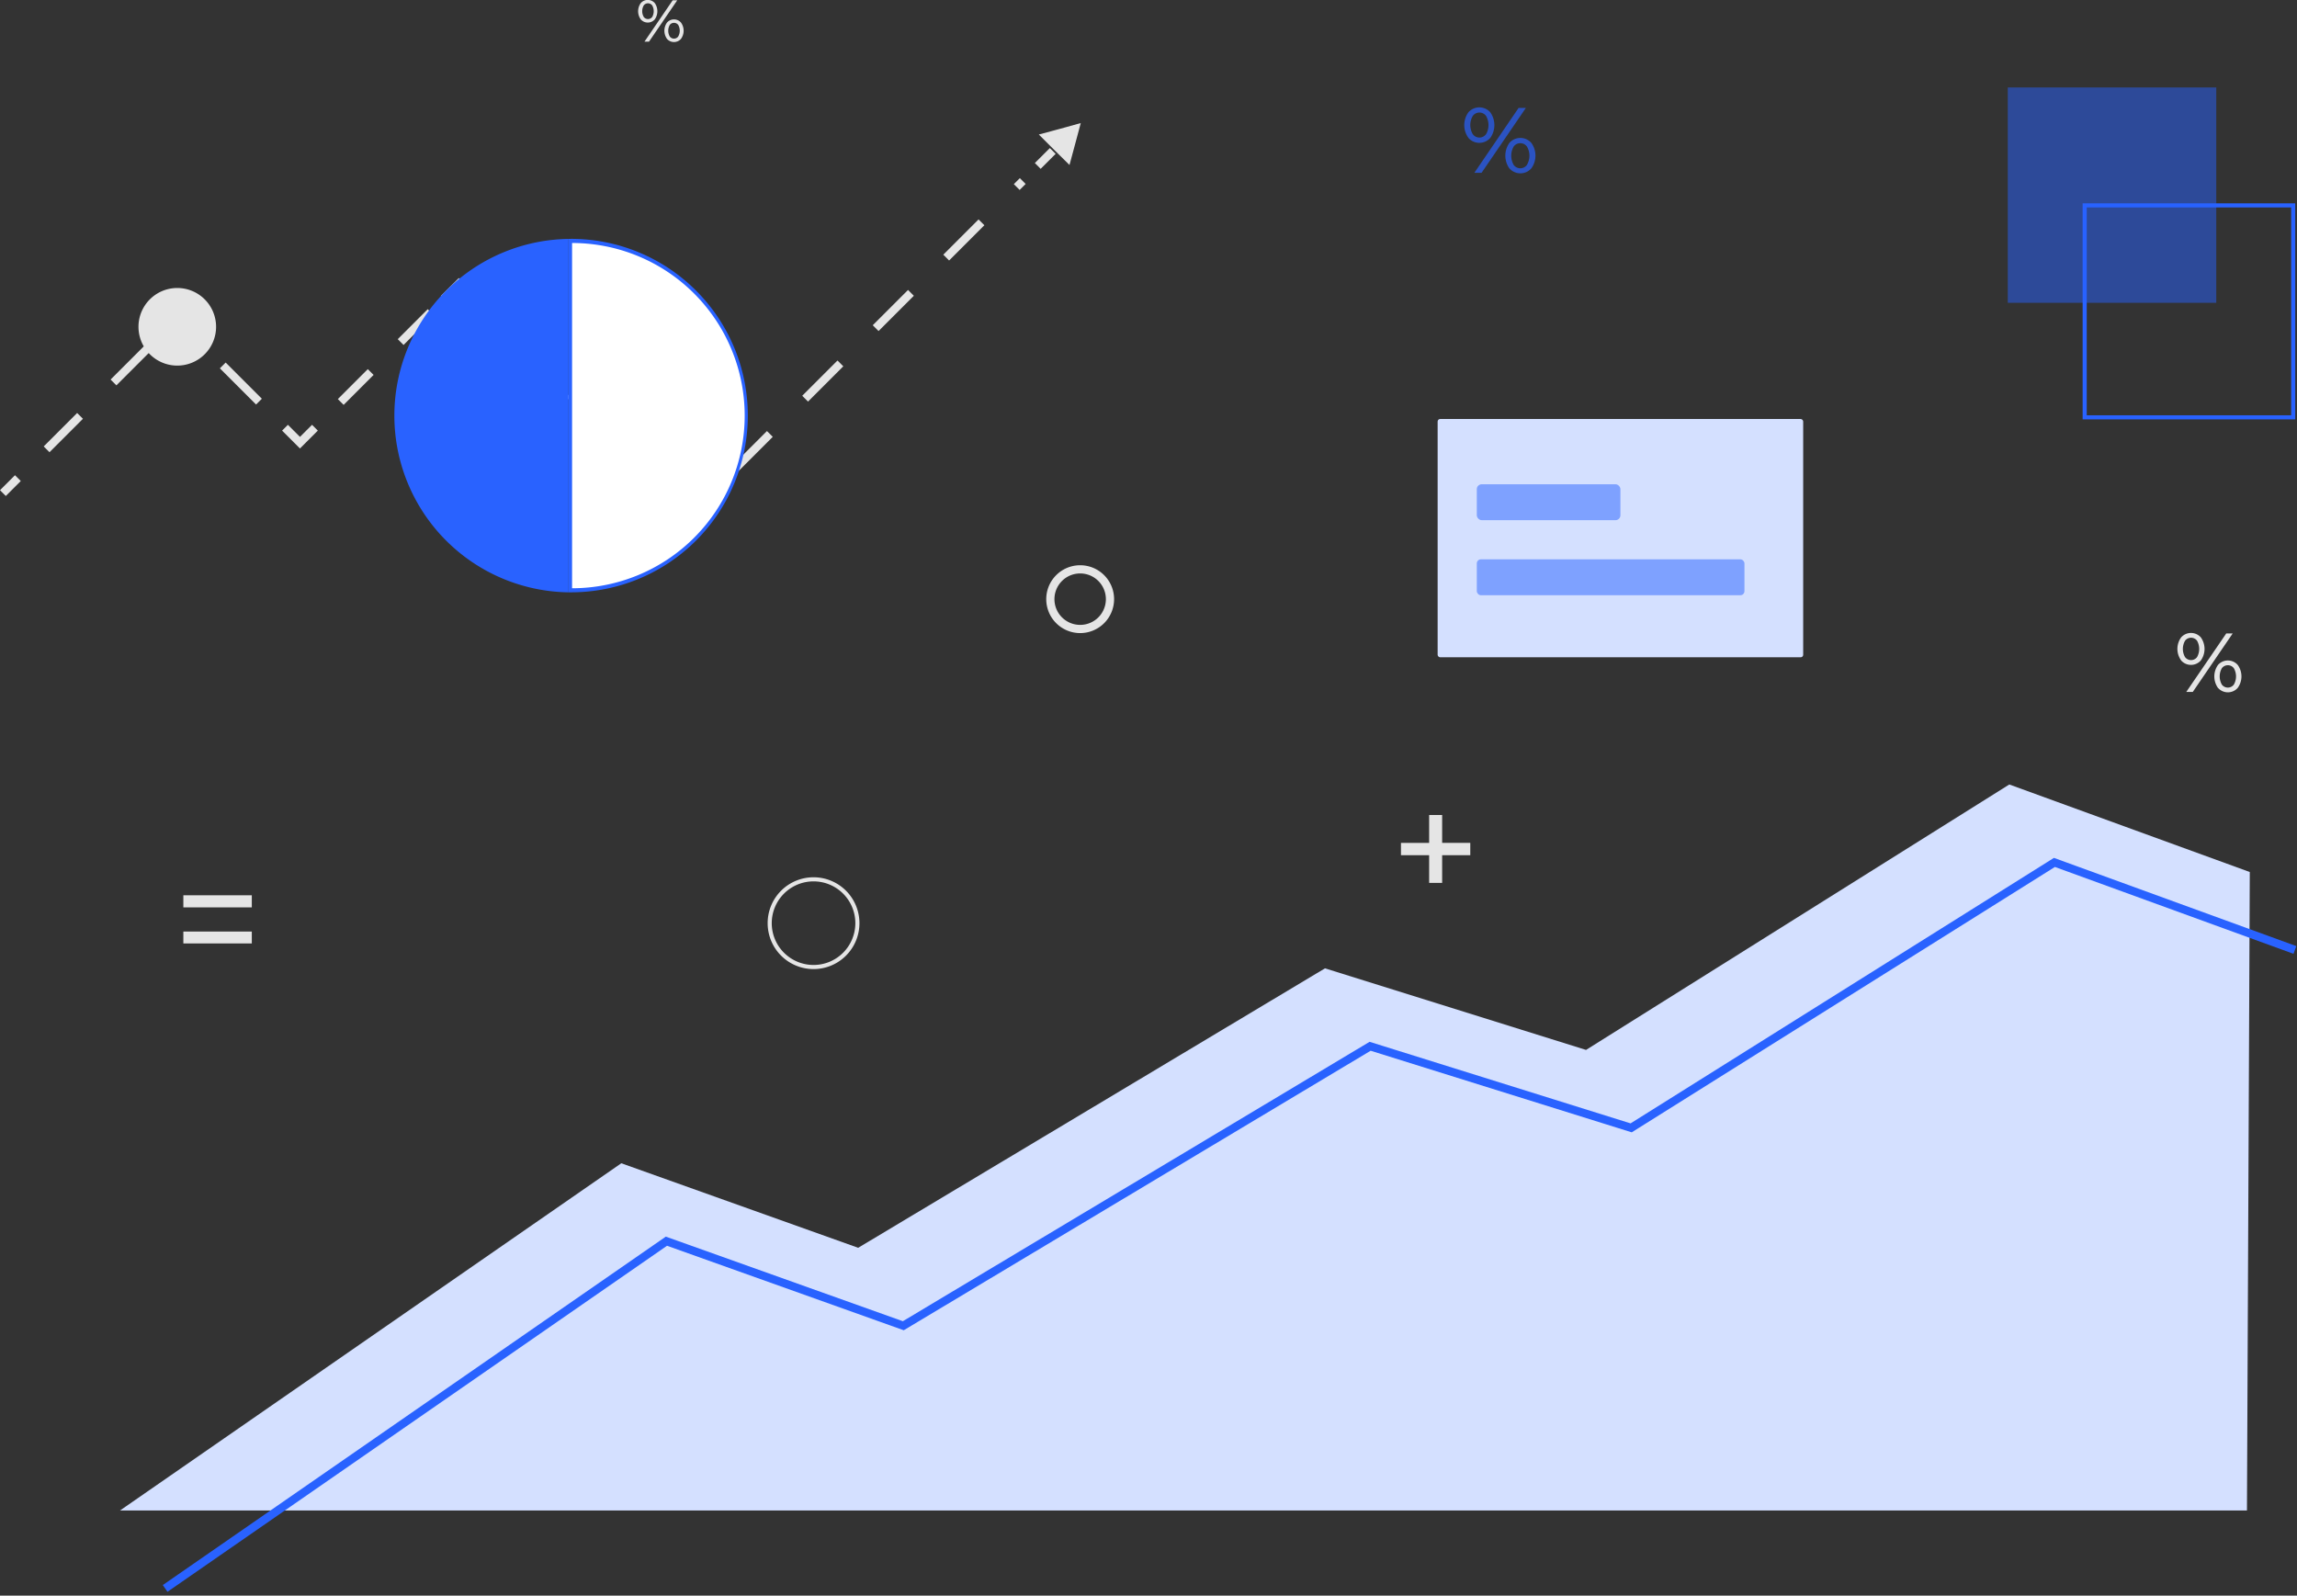 <?xml version="1.0" encoding="utf-8"?><svg width="560" height="389" viewBox="0 0 560 389" xmlns="http://www.w3.org/2000/svg" xmlns:xlink="http://www.w3.org/1999/xlink"><rect x="0" y="0" width="560" height="389" fill="#333333" stroke="none"/><svg viewBox="0 0 559.84 388.06" width="559.84" height="388.06" id="dr_capital_gains" xmlns="http://www.w3.org/2000/svg"><defs><style>.acls-1,.acls-10,.acls-11,.acls-12,.acls-15,.acls-4,.acls-7,.acls-8,.acls-9{fill:none;stroke-miterlimit:10}.acls-1,.acls-4{stroke:#2962ff}.acls-14,.acls-2,.acls-6{fill:#2962ff}.acls-2{opacity:.5}.acls-3{fill:#d4e0ff}.acls-10,.acls-11,.acls-12,.acls-4,.acls-7,.acls-8,.acls-9{stroke-width:2px}.acls-5{fill:#e5e5e5}.acls-6{opacity:.7}.acls-10,.acls-11,.acls-12,.acls-15,.acls-7,.acls-8,.acls-9{stroke:#e5e5e5}.acls-8{stroke-dasharray:11.53 11.53}.acls-9{stroke-dasharray:12.48 12.48}.acls-10{stroke-dasharray:10.33 10.33}.acls-11{stroke-dasharray:11.49 11.49}.acls-12{stroke-dasharray:12.16 12.16}.acls-13{fill:#fff}</style></defs><g id="aLayer_2" data-name="Layer 2"><g id="aLayer_1-2" data-name="Layer 1"><path class="acls-1" d="M508.24 50.07h50.83v51.67h-50.83z"/><path class="acls-2" d="M489.49 21.32h50.83v52.5h-50.83z"/><rect class="acls-3" x="350.49" y="102.15" width="89.12" height="58.09" rx=".61" ry=".61"/><rect class="acls-2" x="360.04" y="118.06" width="35.01" height="8.75" rx="1.19" ry="1.19"/><rect class="acls-2" x="360.04" y="136.36" width="65.25" height="8.75" rx=".99" ry=".99"/><path class="acls-3" d="M29.26 368.24l122.21-84.65 57.75 20.61 113.81-68.13 63.64 19.89 103.19-64.71 58.63 21.34-.69 155.65H29.26z"/><path class="acls-4" d="M40.26 387.24l122.21-84.65 57.75 20.61 113.81-68.13 63.64 19.89 103.19-64.71 58.63 21.34"/><path class="acls-5" d="M156.23 4.74a3.37 3.37 0 010-4 2.27 2.27 0 013.39 0 3.43 3.43 0 010 4 2.27 2.27 0 01-3.39 0zm2.77-.59a2.88 2.88 0 000-2.84 1.29 1.29 0 00-2.05 0 2.8 2.8 0 000 2.83 1.29 1.29 0 002.05 0zm5-4.08h1.11l-6.88 10.08h-1.11zm-1.38 9.42a3.43 3.43 0 010-4 2.27 2.27 0 013.39 0 3.37 3.37 0 010 4 2.27 2.27 0 01-3.39 0zm2.72-.59a2.8 2.8 0 000-2.83 1.29 1.29 0 00-2.05 0 2.88 2.88 0 000 2.84 1.29 1.29 0 002.05 0zM531.76 161a4.76 4.76 0 010-5.62 3.21 3.21 0 014.79 0 4.84 4.84 0 010 5.64 3.21 3.21 0 01-4.79 0zm3.87-.8a4.06 4.06 0 000-4 1.83 1.83 0 00-2.92 0 4 4 0 000 4 1.83 1.83 0 002.92 0zm7.12-5.77h1.57l-9.73 14.26H533zm-2 13.3a4.84 4.84 0 010-5.64 3.21 3.21 0 014.79 0 4.76 4.76 0 010 5.62 3.21 3.21 0 01-4.79 0zm3.85-.83a4 4 0 000-4 1.83 1.83 0 00-2.92 0 4.06 4.06 0 000 4 1.83 1.83 0 002.92 0z"/><path class="acls-6" d="M358 33.61a5.29 5.29 0 010-6.24 3.56 3.56 0 015.32 0 5.38 5.38 0 010 6.26 3.56 3.56 0 01-5.32 0zm4.3-.89a4.51 4.51 0 000-4.45 2 2 0 00-3.25 0 4.4 4.4 0 000 4.43 2 2 0 003.25 0zm7.93-6.41H372l-10.8 15.82h-1.76zM368 41.08a5.38 5.38 0 010-6.26 3.56 3.56 0 015.32 0 5.29 5.29 0 010 6.24 3.56 3.56 0 01-5.32 0zm4.27-.91a4.4 4.4 0 000-4.43 2 2 0 00-3.25 0 4.51 4.51 0 000 4.45 2 2 0 003.25 0z"/><path class="acls-5" d="M44.7 218.26h16.69v2.95H44.7zm0 8.84h16.69v2.9H44.7z"/><path class="acls-7" d="M263.34 153.34a7.27 7.27 0 10-7.27-7.27 7.27 7.27 0 007.27 7.27zM.71 120.21l3.65-3.65"/><path class="acls-8" d="M11.36 109.54L35.91 85"/><path class="acls-7" d="M39.42 81.5l3.65-3.65 3.65 3.65"/><path class="acls-9" d="M54.31 89.09l11.39 11.39"/><path class="acls-7" d="M69.48 104.27l3.65 3.65 3.65-3.65"/><path class="acls-10" d="M83.07 98l22-22"/><path class="acls-7" d="M108.18 72.87l3.66-3.66 3.65 3.66"/><path class="acls-11" d="M122.47 79.85l38.44 38.44"/><path class="acls-7" d="M164.4 121.79l3.65 3.65 3.66-3.65"/><path class="acls-12" d="M179.09 114.39l70.25-70.25"/><path class="acls-7" d="M253 40.45l3.66-3.65"/><path class="acls-5" d="M263.49 30l-1.37 5.11-1.38 5.11-3.74-3.69-3.74-3.74 5.11-1.37zM43.22 89.13a9.46 9.46 0 10-9.46-9.46 9.46 9.46 0 009.46 9.46z"/><path class="acls-13" d="M139 143.9V58.74h.26a42.58 42.58 0 110 85.17z"/><path class="acls-14" d="M139.47 59.24a42.08 42.08 0 010 84.17V59.24m-.24-1h-.76v86.16h.76a43.08 43.08 0 100-86.17z"/><path class="acls-14" d="M139.23 144.4h-.76V58.24h.76a43.08 43.08 0 100 86.17z"/><path class="acls-5" d="M358.45 208.49h-6.86v6.75h-3.17v-6.75h-6.87v-3h6.87v-6.8h3.17v6.79h6.86z"/><path class="acls-15" d="M198.34 235.75a10.69 10.69 0 10-10.69-10.69 10.69 10.69 0 0010.69 10.69z"/></g></g></svg></svg>